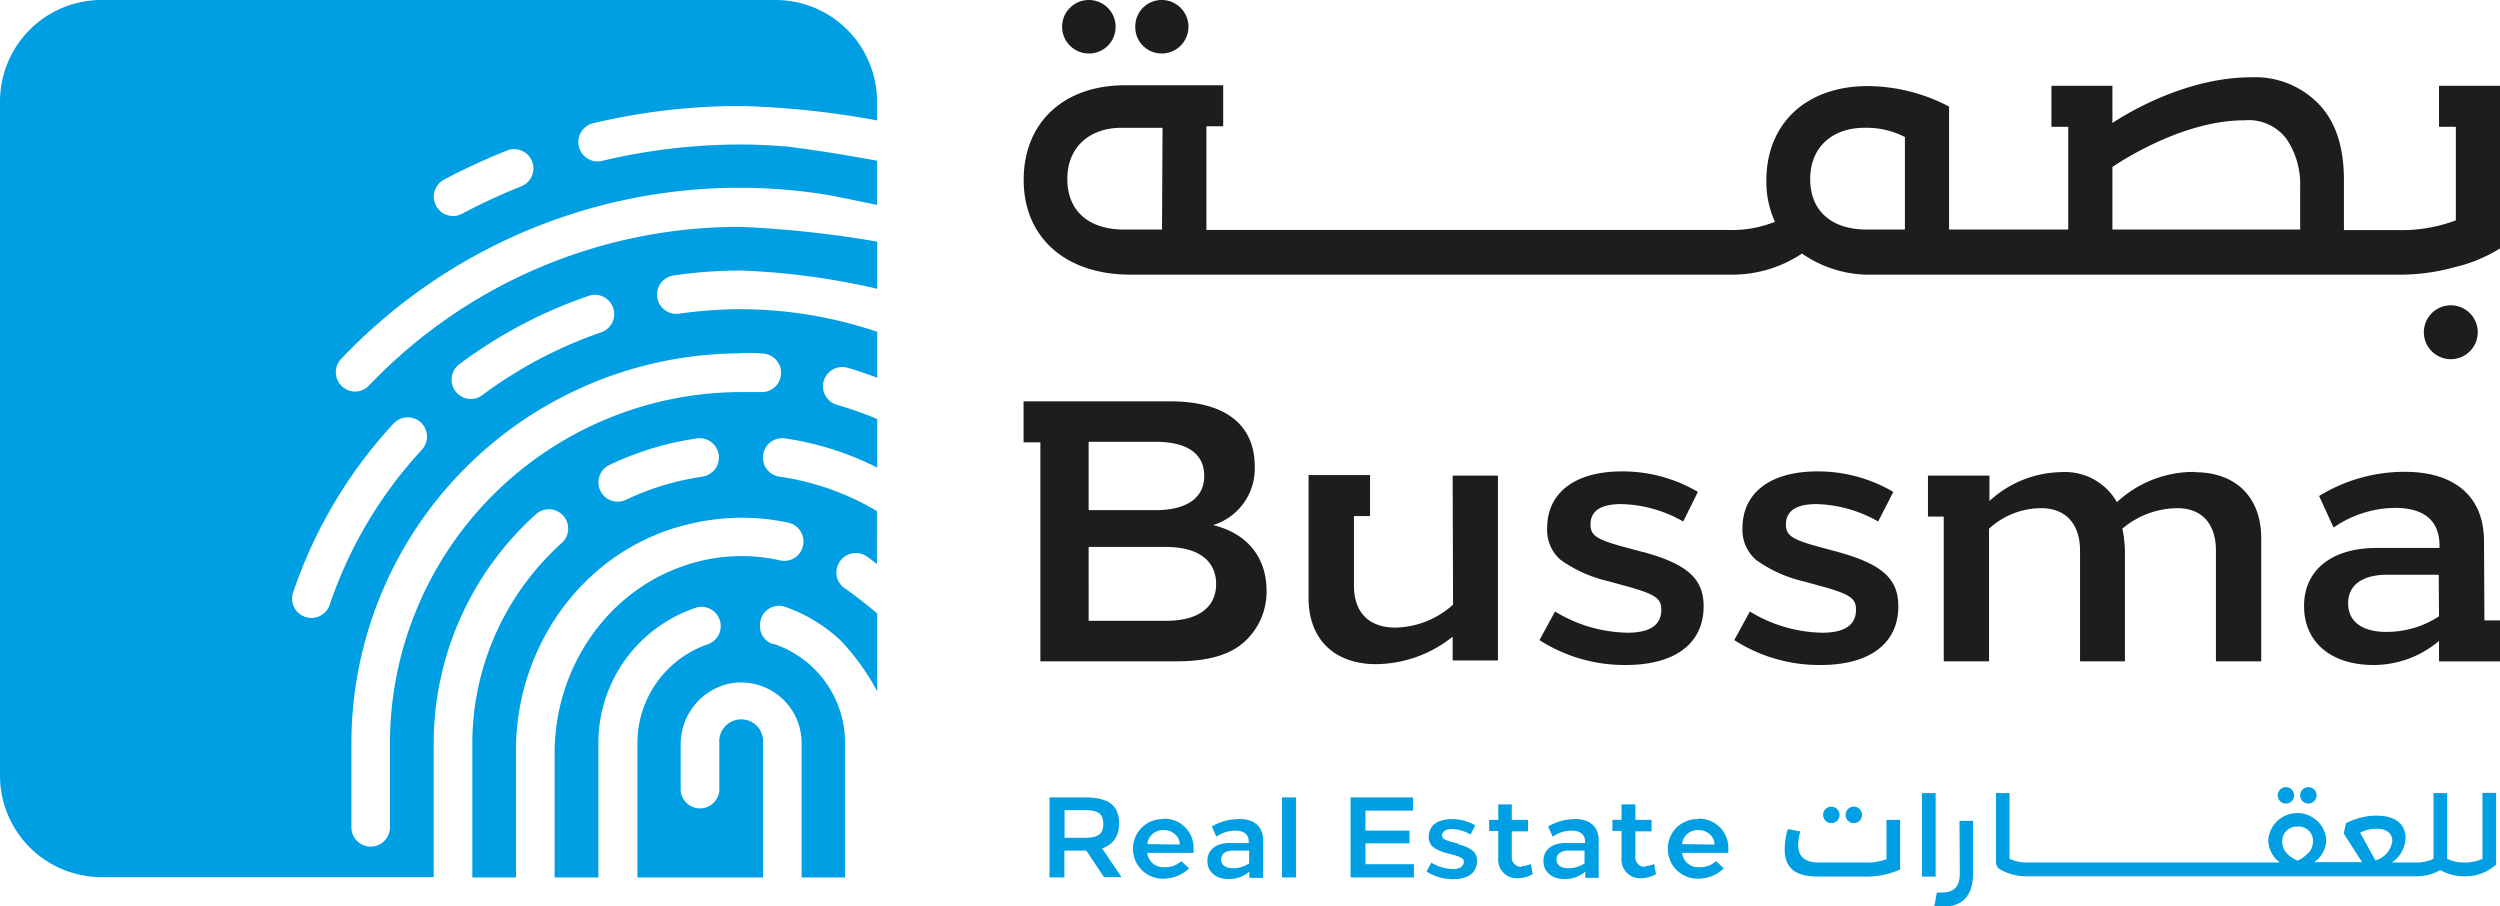 <svg id="Layer_1" data-name="Layer 1" xmlns="http://www.w3.org/2000/svg" viewBox="0 0 243.95 88.44"><defs><style>.cls-1{fill:#009fe3;}.cls-2{fill:#1d1d1b;}</style></defs><path class="cls-1" d="M50.79,18.21a60.27,60.27,0,0,0-5.71,2.65,1.85,1.85,0,0,1-.88.22,1.89,1.89,0,0,1-.88-3.55,61.93,61.93,0,0,1,6.08-2.81,1.88,1.88,0,1,1,1.39,3.49M38.4,41.33a1.88,1.88,0,1,1,2.77,2.55,42.12,42.12,0,0,0-9,15.14,1.89,1.89,0,0,1-1.78,1.28,1.76,1.76,0,0,1-.6-.1,1.88,1.88,0,0,1-1.19-2.38A45.9,45.9,0,0,1,38.4,41.33m6.42-5.79a45.89,45.89,0,0,1,12.62-6.67,1.88,1.88,0,1,1,1.22,3.56,42.79,42.79,0,0,0-11.59,6.12,1.81,1.81,0,0,1-1.12.38,1.86,1.86,0,0,1-1.51-.76,1.88,1.88,0,0,1,.38-2.63m27.5-1.1c.71,0,1.42,0,2.12.06a1.88,1.88,0,1,1-.21,3.76c-.63,0-1.27,0-1.91,0A34.31,34.31,0,0,0,38.05,72.48v8.25a1.88,1.88,0,1,1-3.76,0V72.48a38.07,38.07,0,0,1,38-38M68.57,46.51a26,26,0,0,0-7.49,2.26,1.76,1.76,0,0,1-.8.18,1.88,1.88,0,0,1-.81-3.58A29.81,29.81,0,0,1,68,42.78a1.88,1.88,0,1,1,.53,3.73M57.78,12.05a62.23,62.23,0,0,1,14.54-1.71,85.55,85.55,0,0,1,13.26,1.41V9.91A9.91,9.91,0,0,0,75.67,0H9.9A9.91,9.91,0,0,0,0,9.91V75.68a9.91,9.91,0,0,0,9.9,9.91l32.42,0V72.48a30.08,30.08,0,0,1,10-22.32A1.88,1.88,0,0,1,54.8,53a26.31,26.31,0,0,0-8.71,19.52V85.62h4.26V73.19c0-10.25,6.74-19.59,16.7-22A21.75,21.75,0,0,1,76.93,51a1.89,1.89,0,0,1,1.31,2.61,1.85,1.85,0,0,1-2.08,1.08,17.16,17.16,0,0,0-9.18.44c-7.81,2.54-12.86,10.14-12.86,18.35V85.62h4.27V72.48A13.92,13.92,0,0,1,68,59.27a1.88,1.88,0,0,1,1.15,3.57,10.19,10.19,0,0,0-6.95,9.64V85.62H74.46V72.48a2.14,2.14,0,1,0-4.27,0v4.65a1.89,1.89,0,0,1-3.77,0V72.71a6.06,6.06,0,0,1,4.73-6,5.91,5.91,0,0,1,7.07,5.79V85.62h4.24V72.48a10.18,10.18,0,0,0-6.94-9.64l-.13,0A1.83,1.83,0,0,1,74.16,61v0a1.86,1.86,0,0,1,2.39-1.81A15.42,15.42,0,0,1,82,62.47a22.6,22.6,0,0,1,3.6,5v-7.6c-1.17-1-2.6-2.09-3.18-2.47a1.86,1.86,0,0,1-.64-2.3h0a1.89,1.89,0,0,1,2.79-.81c.35.24.68.5,1,.76V49.87a25.83,25.83,0,0,0-9.51-3.36,1.88,1.88,0,0,1,.54-3.73,29.29,29.29,0,0,1,9,2.85V40.89a35.94,35.94,0,0,0-4-1.41,1.88,1.88,0,0,1,1-3.62c1,.28,2,.62,3,1V32.38a41.91,41.91,0,0,0-13.26-2.21,42.42,42.42,0,0,0-6.07.44,1.88,1.88,0,1,1-.54-3.73,45.62,45.62,0,0,1,6.61-.48,70.15,70.15,0,0,1,13.26,1.78v-4.6a105.5,105.5,0,0,0-13.26-1.44A49.89,49.89,0,0,0,36,37.63a1.89,1.89,0,0,1-1.36.58A1.89,1.89,0,0,1,33.31,35a53.58,53.58,0,0,1,47.33-16c1,.18,3,.59,4.94,1V15.68c-2.52-.46-5.7-1-8.78-1.38-1.48-.12-3-.2-4.48-.2a58.53,58.53,0,0,0-13.66,1.62,1.89,1.89,0,0,1-.88-3.67"/><path class="cls-2" d="M113.74,60.58h-7.51V53.37h7.51c3.47,0,4.93,1.55,4.93,3.62s-1.46,3.59-4.93,3.59m-7.51-17.47h6.53c3.08,0,4.75,1.16,4.75,3.33s-1.74,3.34-4.75,3.34h-6.53Zm12.07,8.15a5.77,5.77,0,0,0,4.14-5.72c0-4.21-3-6.38-8.3-6.38H99.88v4h1.64V64.53H114.9c3,0,5.25-.66,6.63-2a6.55,6.55,0,0,0,2.06-4.89c0-3-1.63-5.55-5.29-6.42"/><path class="cls-2" d="M141.79,59a8.63,8.63,0,0,1-5.61,2.24c-2.61,0-4.06-1.48-4.06-4.09V50.36h1.57v-4h-6v12c0,4,2.5,6.45,6.6,6.45a12.14,12.14,0,0,0,7.46-2.68v2.32h4.42V46.41h-4.42Z"/><path class="cls-2" d="M160.32,53.87l-2-.54c-2.5-.69-3.12-1.09-3.12-2.14,0-1.34,1-2,3-2a12.71,12.71,0,0,1,6.05,1.7L165.68,48a14.47,14.47,0,0,0-7.43-2c-4.53,0-7.28,2.06-7.28,5.54a3.85,3.85,0,0,0,1.3,3.08A13,13,0,0,0,157,56.73l2.28.63c2.28.68,2.83,1.08,2.83,2.13,0,1.49-1.09,2.25-3.3,2.25a14,14,0,0,1-7.07-2.07l-1.52,2.79a15.35,15.35,0,0,0,8.44,2.43c4.79,0,7.58-2.1,7.58-5.73,0-2.71-1.63-4.12-5.87-5.29"/><path class="cls-2" d="M179.38,53.87l-2-.54c-2.5-.69-3.11-1.09-3.11-2.14,0-1.34,1-2,3-2a12.71,12.71,0,0,1,6,1.7L184.75,48a14.49,14.49,0,0,0-7.43-2c-4.53,0-7.29,2.06-7.29,5.54a3.86,3.86,0,0,0,1.31,3.08A12.81,12.81,0,0,0,176,56.73l2.29.63c2.28.68,2.82,1.08,2.82,2.13,0,1.49-1.09,2.25-3.3,2.25a14,14,0,0,1-7.06-2.07l-1.52,2.79a15.33,15.33,0,0,0,8.44,2.43c4.78,0,7.57-2.1,7.57-5.73,0-2.71-1.63-4.12-5.87-5.29"/><path class="cls-2" d="M214.21,46.05A11,11,0,0,0,206.57,49a5.83,5.83,0,0,0-5.44-2.93,10.58,10.58,0,0,0-7,2.82V46.41h-6v4h1.54V64.53h4.42V51.59a7.54,7.54,0,0,1,5.11-2c2.32,0,3.77,1.49,3.77,4.13V64.53h4.38V54.13a11.22,11.22,0,0,0-.25-2.54,8.35,8.35,0,0,1,5.4-2c2.32,0,3.73,1.49,3.73,4.13V64.53h4.42v-12c0-4.17-2.64-6.45-6.45-6.45"/><path class="cls-2" d="M238,60.14a9.3,9.3,0,0,1-5.14,1.52c-2.36,0-3.73-1-3.73-2.79s1.41-2.79,3.84-2.79h5Zm4.39-7.32c0-4.31-2.79-6.78-7.72-6.78a15.88,15.88,0,0,0-8.37,2.36l1.41,3.08a10.71,10.71,0,0,1,6-1.92c2.86,0,4.34,1.27,4.34,3.7v.21h-6.15c-4.35,0-7.07,2.14-7.07,5.66s2.61,5.76,6.78,5.76A9.85,9.85,0,0,0,238,62.54v2h6v-4h-1.57Z"/><path class="cls-2" d="M241.78,32.42a2.63,2.63,0,0,0-5.26,0,2.63,2.63,0,1,0,5.26,0"/><path class="cls-2" d="M224.45,22.4H206.13V16.29c1.59-1.06,7.24-4.55,12.88-4.55a4.62,4.62,0,0,1,4.13,1.85,7.87,7.87,0,0,1,1.31,4.64Zm-38.57,0h-3.73c-3.34,0-5.51-1.74-5.51-4.93s2.25-5,5.29-5a8.19,8.19,0,0,1,3.95.9Zm-72.49,0h-3.73c-3.33,0-5.51-1.74-5.51-4.93s2.25-5,5.29-5h4ZM238,8.37v4h1.64v9.13a14.83,14.83,0,0,1-5.62.95h-5.3V17.54c0-3.23-.83-5.73-2.5-7.43a8.62,8.62,0,0,0-6.52-2.57c-6.29,0-12,3.42-13.57,4.46V8.37h-5.95v4h1.64V22.4H190.19v-12a17.27,17.27,0,0,0-7.93-2c-5.95,0-9.9,3.59-9.9,9.24a9.42,9.42,0,0,0,.84,4,11.17,11.17,0,0,1-4.48.8h-51V12.32h1.64v-4h-9.58c-5.94,0-9.89,3.59-9.89,9.24s4.13,9.24,10.4,9.24h58.48a12.29,12.29,0,0,0,7.07-2.06,11.47,11.47,0,0,0,6.93,2.06h51.71a20.19,20.19,0,0,0,5.17-.76A14.47,14.47,0,0,0,244,24.21V8.37Z"/><path class="cls-2" d="M106.29,5.22a2.59,2.59,0,0,0,2.57-2.61,2.61,2.61,0,1,0-2.57,2.61"/><path class="cls-2" d="M113.36,5.22a2.61,2.61,0,0,0,0-5.22,2.57,2.57,0,0,0-2.58,2.61,2.57,2.57,0,0,0,2.58,2.61"/><path class="cls-1" d="M178.71,80.32a.79.79,0,0,0,.79-.8.8.8,0,1,0-.79.8"/><path class="cls-1" d="M180.89,80.32a.79.79,0,0,0,.8-.8.8.8,0,0,0-.8-.81.79.79,0,0,0-.79.81.78.78,0,0,0,.79.8"/><path class="cls-1" d="M184.08,83.84a5.46,5.46,0,0,1-2.1.32h-4.51c-1.34,0-2-.57-2-1.71a4.6,4.6,0,0,1,.21-1.32l-1.22-.23a6.68,6.68,0,0,0-.31,1.94c0,2,1.18,2.69,3.23,2.69h4.41a8.13,8.13,0,0,0,3.62-.68V80h-1.33Z"/><rect class="cls-1" x="187.55" y="77.39" width="1.33" height="8.15"/><path class="cls-1" d="M191.24,85.18c0,1.29-.5,1.91-1.76,1.91a2.74,2.74,0,0,1-.48,0l-.25,1.33a6,6,0,0,0,.78.06c1.91,0,3-1,3-3.27V80.1h-1.32Z"/><path class="cls-1" d="M223.07,78.41a.79.79,0,0,0,.79-.8.8.8,0,1,0-.79.8"/><path class="cls-1" d="M225.25,78.41a.8.8,0,0,0,.8-.8.8.8,0,1,0-1.6,0,.79.79,0,0,0,.8.8"/><path class="cls-1" d="M243.57,84.37v-7h-1.33V83.8a3.9,3.9,0,0,1-1.73.36h0a3.77,3.77,0,0,1-1.72-.36V77.39h-1.33V83.8a3.81,3.81,0,0,1-1.73.36h-2.34a2.94,2.94,0,0,0,1.34-2.4c0-1.42-1.1-2.17-2.81-2.17a6.54,6.54,0,0,0-3,.74l-.22,1,1.79,2.8h-4.67A2.73,2.73,0,0,0,227,81.94a2.84,2.84,0,0,0-5.66,0,2.73,2.73,0,0,0,1.13,2.22H197.83a3.92,3.92,0,0,1-1.74-.36V77.39h-1.32V84a.86.86,0,0,0,.53.91,5.26,5.26,0,0,0,2.39.6h38.17a4.6,4.6,0,0,0,2.26-.61,4.74,4.74,0,0,0,2.25.61h.29a4.43,4.43,0,0,0,2.91-1.15M225.2,83.26a3,3,0,0,1-1,.72,2.9,2.9,0,0,1-1.06-.72,1.66,1.66,0,0,1-.44-1.15,1.41,1.41,0,0,1,1.5-1.45,1.39,1.39,0,0,1,1.5,1.45,1.68,1.68,0,0,1-.46,1.15m6.55.7-1.49-2.71a3.59,3.59,0,0,1,1.61-.38c.95,0,1.53.43,1.53,1.19a2.26,2.26,0,0,1-1.65,1.9"/><path class="cls-1" d="M109.2,80.35c0-1.75-1-2.54-3.37-2.54h-3.42v7.81h1.45V83H106l1.73,2.59h1.71l-1.9-2.81a2.29,2.29,0,0,0,1.63-2.46m-3.29,1.43h-2v-2.7h2c1.28,0,1.78.38,1.78,1.35s-.5,1.35-1.78,1.35"/><path class="cls-1" d="M113.5,79.93a2.87,2.87,0,0,0-2.94,2.89,2.9,2.9,0,0,0,3,2.92,3.62,3.62,0,0,0,2.47-1l-.75-.71a2.33,2.33,0,0,1-1.67.59,1.57,1.57,0,0,1-1.66-1.4h4.52v-.43a2.84,2.84,0,0,0-2.94-2.9m-1.58,2.48A1.53,1.53,0,0,1,113.51,81a1.62,1.62,0,0,1,1.15.41,1.31,1.31,0,0,1,.46,1Z"/><path class="cls-1" d="M120.84,79.93a5,5,0,0,0-2.58.72l.43,1a3.24,3.24,0,0,1,1.83-.6c.88,0,1.34.39,1.34,1.14v.07H120c-1.34,0-2.18.66-2.18,1.74s.8,1.78,2.09,1.78a3,3,0,0,0,2-.73v.61h1.35V82c0-1.33-.86-2.09-2.37-2.09m1,4.34a2.81,2.81,0,0,1-1.58.47c-.73,0-1.15-.31-1.15-.86s.43-.86,1.18-.86h1.55Z"/><rect class="cls-1" x="125.1" y="77.81" width="1.36" height="7.81"/><polygon class="cls-1" points="133.24 82.29 137.54 82.29 137.54 81.05 133.24 81.05 133.24 79.1 137.89 79.1 137.89 77.81 131.79 77.81 131.79 85.62 137.97 85.62 137.97 84.33 133.24 84.33 133.24 82.29"/><path class="cls-1" d="M142.34,82.34l-.62-.17c-.77-.21-1-.33-1-.65s.3-.62.91-.62a3.86,3.86,0,0,1,1.87.53l.45-.89a4.44,4.44,0,0,0-2.28-.61c-1.4,0-2.25.64-2.25,1.71a1.23,1.23,0,0,0,.4,1,4.1,4.1,0,0,0,1.44.63l.71.19c.7.22.87.34.87.66s-.34.69-1,.69a4.29,4.29,0,0,1-2.17-.63l-.47.86a4.72,4.72,0,0,0,2.6.75c1.47,0,2.33-.65,2.33-1.77,0-.83-.5-1.27-1.81-1.63"/><path class="cls-1" d="M148.52,84.58a.91.91,0,0,1-1-1V81.12h1.58V80h-1.58V78.49H146.2V80h-.89v1.08h.89v2.67a1.8,1.8,0,0,0,1.89,1.95,3.1,3.1,0,0,0,1.47-.4l-.18-1a1.84,1.84,0,0,1-.86.2"/><path class="cls-1" d="M153.65,79.93a5,5,0,0,0-2.58.72l.44,1a3.22,3.22,0,0,1,1.83-.6c.88,0,1.34.39,1.34,1.14v.07h-1.9c-1.34,0-2.17.66-2.17,1.74s.8,1.78,2.08,1.78a3,3,0,0,0,2-.73v.61H156V82c0-1.33-.86-2.09-2.38-2.09m1,4.34a2.84,2.84,0,0,1-1.59.47c-.72,0-1.15-.31-1.15-.86s.44-.86,1.19-.86h1.55Z"/><path class="cls-1" d="M160.58,84.58a.91.91,0,0,1-1-1V81.12h1.58V80h-1.58V78.49h-1.35V80h-.89v1.08h.89v2.67a1.8,1.8,0,0,0,1.9,1.95,3.06,3.06,0,0,0,1.46-.4l-.18-1a1.84,1.84,0,0,1-.86.2"/><path class="cls-1" d="M165.68,79.93a2.86,2.86,0,0,0-2.93,2.89,2.9,2.9,0,0,0,3,2.92,3.61,3.61,0,0,0,2.46-1l-.75-.71a2.33,2.33,0,0,1-1.67.59,1.56,1.56,0,0,1-1.65-1.4h4.51v-.43a2.84,2.84,0,0,0-2.94-2.9m-1.57,2.48A1.51,1.51,0,0,1,165.69,81a1.62,1.62,0,0,1,1.15.41,1.31,1.31,0,0,1,.46,1Z"/></svg>